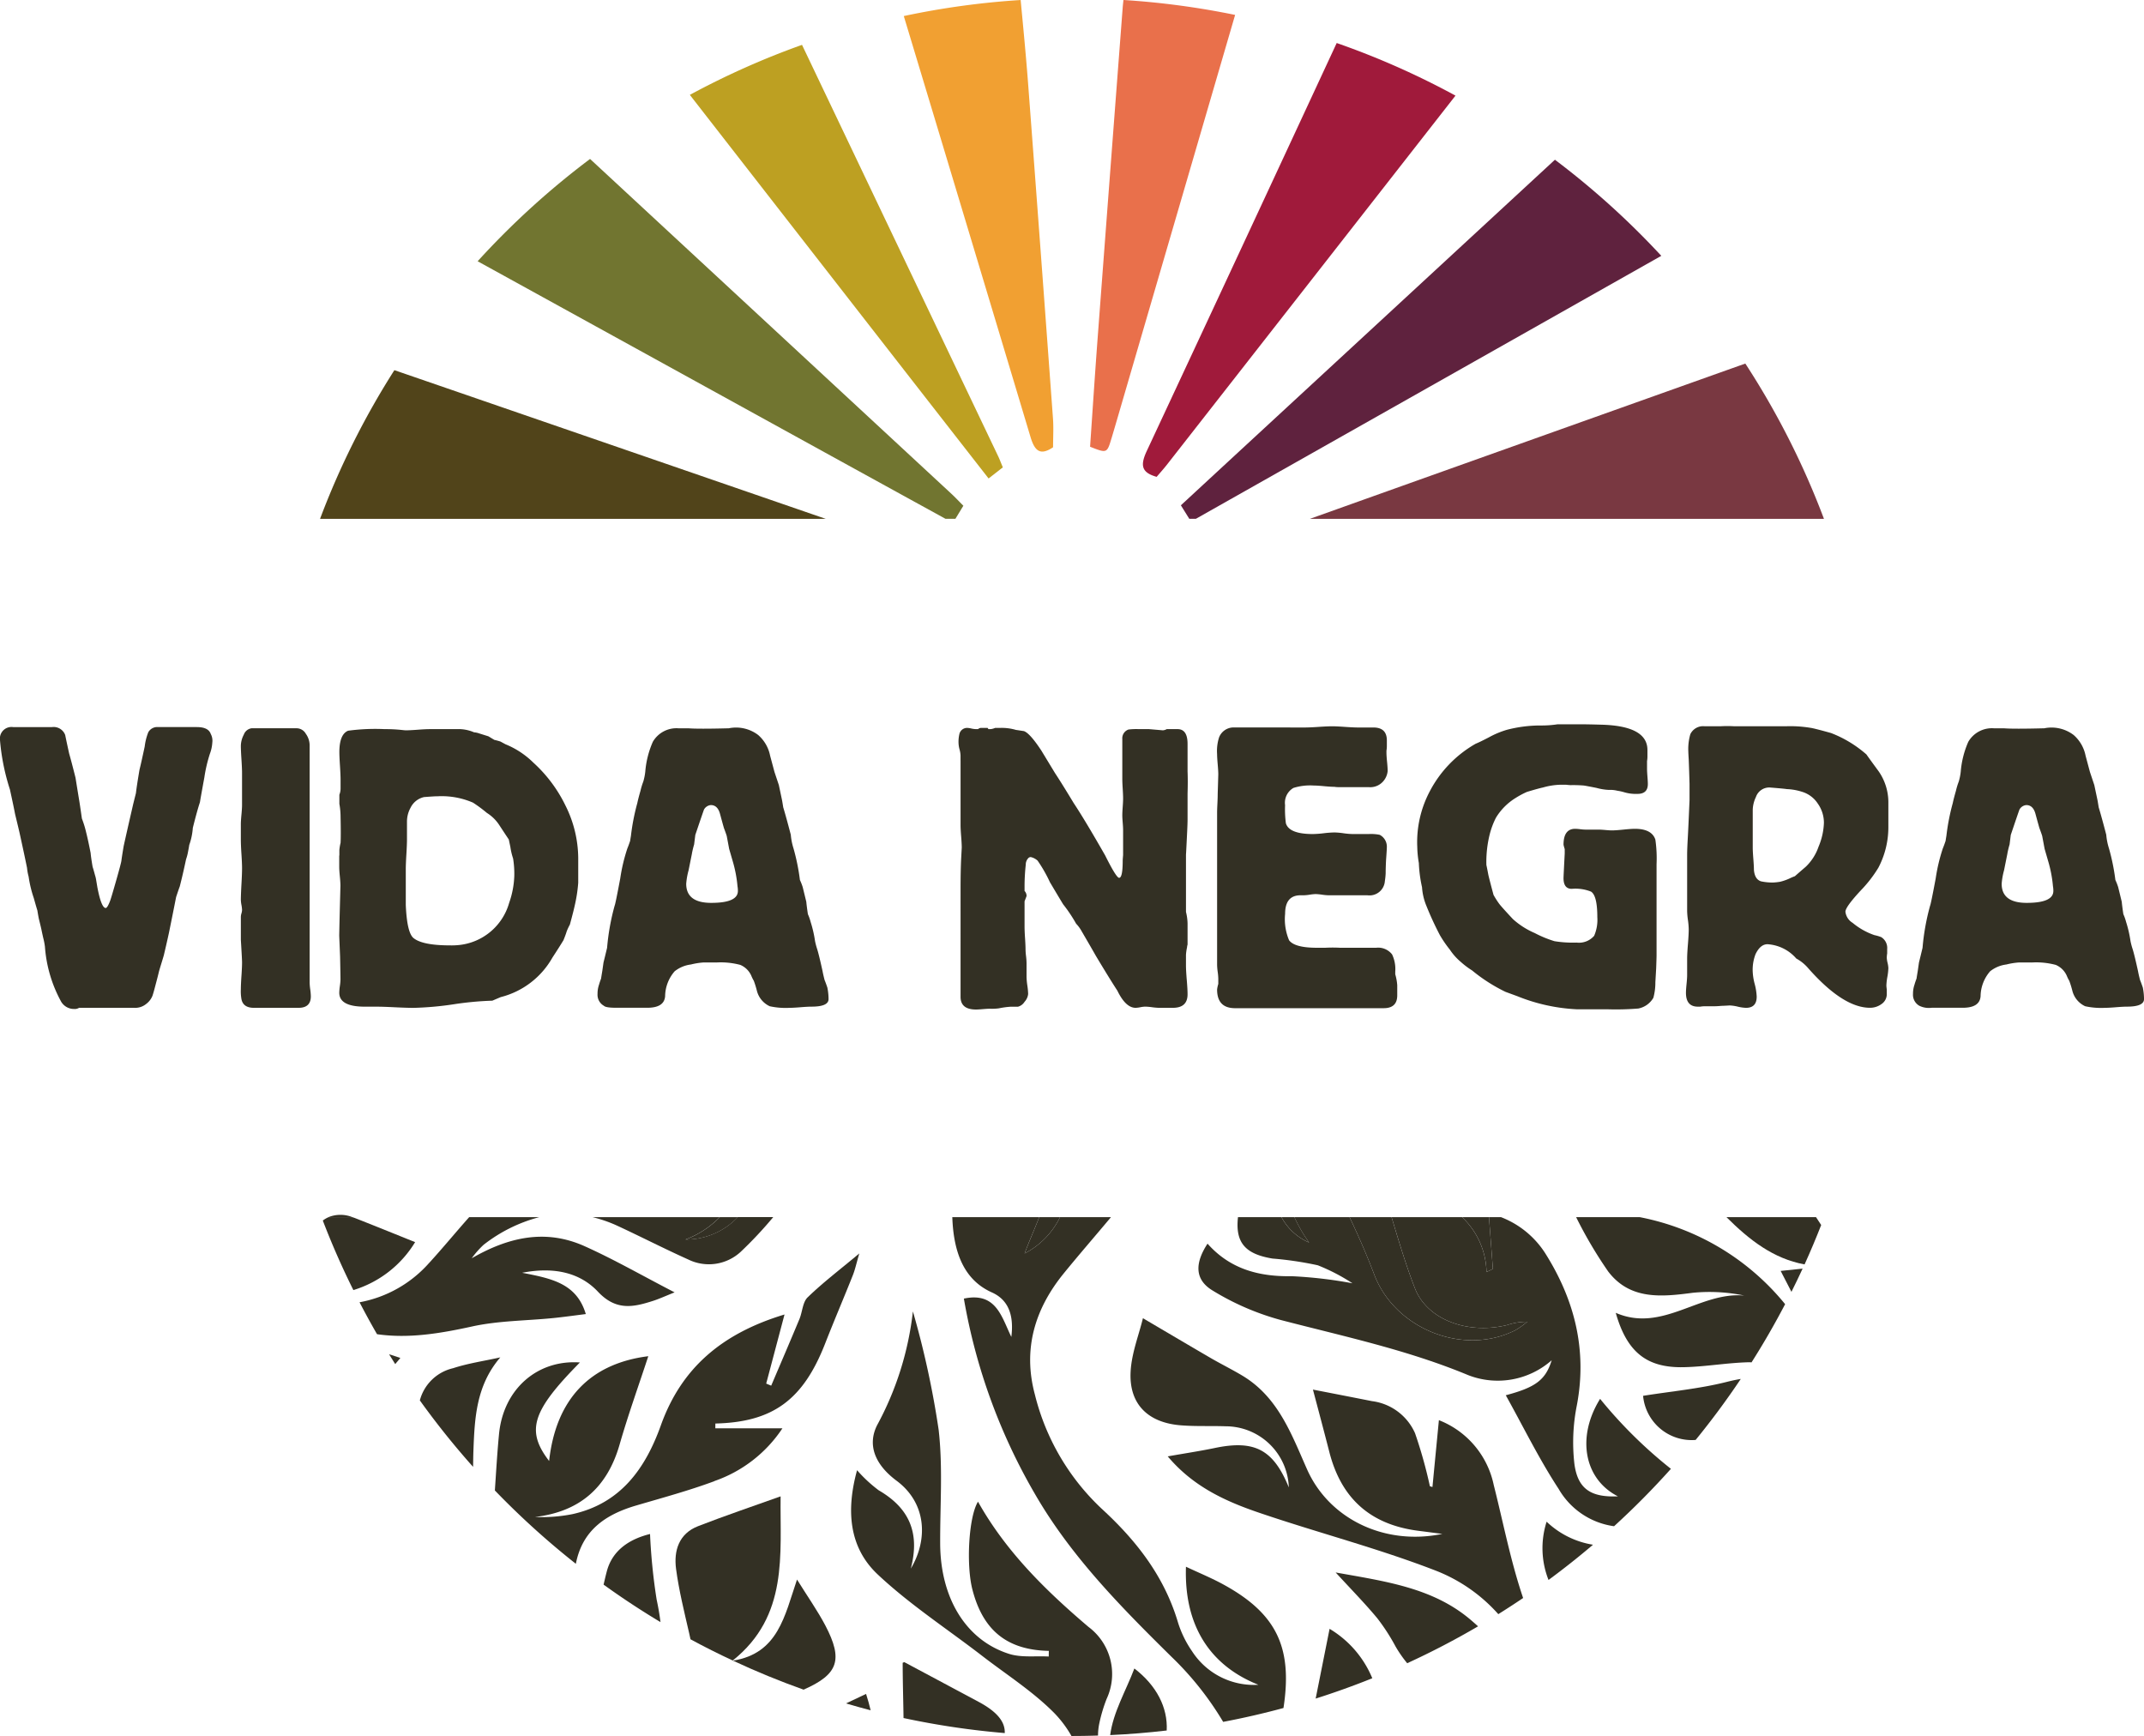 <svg xmlns="http://www.w3.org/2000/svg" xmlns:xlink="http://www.w3.org/1999/xlink" id="Grupo_132" data-name="Grupo 132" width="252.46" height="204.388" viewBox="0 0 252.46 204.388"><defs><clipPath id="clip-path"><rect id="Rect&#xE1;ngulo_114" data-name="Rect&#xE1;ngulo 114" width="252.46" height="204.388" fill="none"></rect></clipPath></defs><g id="Grupo_131" data-name="Grupo 131" clip-path="url(#clip-path)"><path id="Trazado_544" data-name="Trazado 544" d="M158.338,74.486c-.523-.525-.958-.99-1.42-1.419Q135.649,53.36,114.38,33.655A95.125,95.125,0,0,0,101.142,45.7q20.467,11.269,40.935,22.538c4.676,2.575,9.358,5.147,14.156,7.785H157.4l.938-1.542" transform="translate(-44.899 -14.94)" fill="#717530"></path><path id="Trazado_545" data-name="Trazado 545" d="M243.633,60.187c.39-.46.821-.934,1.217-1.44Q261.78,37.109,278.7,15.46c.041-.052.081-.106.122-.158a94.017,94.017,0,0,0-13.987-6.193q-11.148,24.02-22.353,48.008c-.817,1.742-.626,2.564,1.152,3.07" transform="translate(-107.436 -4.044)" fill="#a01a3b"></path><path id="Trazado_546" data-name="Trazado 546" d="M181.253,60.553l1.678-1.309c-.233-.559-.37-.933-.539-1.288Q170.837,33.731,159.285,9.5a94.05,94.05,0,0,0-13.209,5.889q12.915,16.592,25.834,33.18c3.081,3.955,6.165,7.907,9.342,11.981" transform="translate(-64.846 -4.219)" fill="#bda022"></path><path id="Trazado_547" data-name="Trazado 547" d="M76.525,78.371a94.211,94.211,0,0,0-8.754,17.508h59.55q-25.4-8.76-50.8-17.508" transform="translate(-30.085 -34.79)" fill="#51441a"></path><path id="Trazado_548" data-name="Trazado 548" d="M328.646,76.974q-25.641,9.13-51.274,18.284h60.533a94.256,94.256,0,0,0-9.259-18.284" transform="translate(-123.131 -34.17)" fill="#793841"></path><path id="Trazado_549" data-name="Trazado 549" d="M306.627,45.138A95.084,95.084,0,0,0,294.1,33.821L258.61,66.6c-2.827,2.611-5.652,5.224-8.555,7.907l.99,1.591h.774l54.808-30.964" transform="translate(-111.004 -15.014)" fill="#5f223e"></path><path id="Trazado_550" data-name="Trazado 550" d="M208.957,52.659c0-1.119.072-2.262-.011-3.392q-1.442-19.753-2.934-39.5c-.249-3.259-.564-6.512-.872-9.765a94.52,94.52,0,0,0-13.762,1.887q7.482,24.778,14.925,49.571c.523,1.751,1.216,2.164,2.655,1.2" transform="translate(-84.956)" fill="#f1a032"></path><path id="Trazado_551" data-name="Trazado 551" d="M233.355,51.6c.515-1.729,1.017-3.464,1.523-5.2q6.514-22.321,13.028-44.643A94.556,94.556,0,0,0,234.758,0c-.032.308-.069.615-.092.924Q233.18,20.364,231.719,39.8c-.321,4.285-.6,8.574-.891,12.8,1.987.78,1.993.782,2.527-1.01" transform="translate(-102.469 -0.001)" fill="#e9704b"></path><path id="Trazado_552" data-name="Trazado 552" d="M305.321,271a9.982,9.982,0,0,0,1.374-.985,7.378,7.378,0,0,0-2.352.383c-4.6,1.142-9.407-.589-10.862-4.29-1.063-2.721-1.9-5.535-2.763-8.41h-4.946c1.051,2.212,2.032,4.458,2.9,6.741,2.421,6.4,10.493,9.684,16.652,6.56" transform="translate(-126.859 -114.397)" fill="#333024"></path><path id="Trazado_553" data-name="Trazado 553" d="M274.615,260.688a18.277,18.277,0,0,1-1.736-2.991h-1.518a6.673,6.673,0,0,0,3.253,2.991" transform="translate(-120.463 -114.397)" fill="#333024"></path><path id="Trazado_554" data-name="Trazado 554" d="M151.3,257.7h-2.122a11.037,11.037,0,0,1-4.055,2.64,8.429,8.429,0,0,0,6.178-2.64" transform="translate(-64.421 -114.397)" fill="#333024"></path><path id="Trazado_555" data-name="Trazado 555" d="M221.135,257.7h-2.451c-.573,1.49-1.217,2.921-1.722,4.276a9.472,9.472,0,0,0,4.172-4.276" transform="translate(-96.314 -114.397)" fill="#333024"></path><path id="Trazado_556" data-name="Trazado 556" d="M312.473,264.162c.251-.119.5-.245.752-.364-.15-2.009-.3-4.024-.457-6.1H309.6a9.163,9.163,0,0,1,2.877,6.466" transform="translate(-137.436 -114.396)" fill="#333024"></path><path id="Trazado_557" data-name="Trazado 557" d="M68.355,258.1q1.61,4.194,3.6,8.188a12.9,12.9,0,0,0,7.27-5.646c-2.421-.972-4.748-1.919-7.087-2.835-.106-.041-.207-.071-.311-.106H69.033a3.309,3.309,0,0,0-.678.4" transform="translate(-30.344 -114.397)" fill="#333024"></path><path id="Trazado_558" data-name="Trazado 558" d="M84.337,263.083a14.394,14.394,0,0,1-8.2,4.639q.988,1.9,2.058,3.758c3.725.534,7.418-.082,11.193-.909,3.111-.684,6.372-.671,9.565-.991,1.236-.126,2.471-.3,3.826-.47-1.073-3.606-4.02-4.19-7.495-4.861,3.776-.74,6.83,0,8.918,2.22,2.139,2.277,4.158,1.838,6.5,1.085.721-.232,1.411-.552,2.533-1-3.8-1.963-7.118-3.876-10.6-5.437-4.59-2.057-8.956-1.079-13.289,1.424a10.611,10.611,0,0,1,1.4-1.587A18.063,18.063,0,0,1,97.3,257.7H89.046c-1.586,1.779-3.1,3.63-4.709,5.387" transform="translate(-33.8 -114.396)" fill="#333024"></path><path id="Trazado_559" data-name="Trazado 559" d="M136.387,260.336a11.03,11.03,0,0,0,4.055-2.64H125.45a15.994,15.994,0,0,1,3.022,1.059c2.765,1.286,5.475,2.678,8.253,3.926a5.52,5.52,0,0,0,6.184-.9,47.241,47.241,0,0,0,3.833-4.088h-4.178a8.424,8.424,0,0,1-6.178,2.64" transform="translate(-55.69 -114.396)" fill="#333024"></path><path id="Trazado_560" data-name="Trazado 560" d="M133.277,324.791c-2.314.571-4.4,1.831-5.08,4.371-.142.525-.262,1.057-.386,1.588q3.249,2.343,6.7,4.413c-.1-.818-.249-1.7-.454-2.658a68.793,68.793,0,0,1-.777-7.714" transform="translate(-56.737 -144.181)" fill="#333024"></path><path id="Trazado_561" data-name="Trazado 561" d="M155.417,316.817c-3.355,1.2-6.566,2.283-9.721,3.512-2.258.878-2.872,2.885-2.59,5.03.339,2.546.966,5.061,1.543,7.57.056.24.107.478.158.717q2.442,1.325,4.973,2.5c6.592-5.266,5.549-12.493,5.637-19.332" transform="translate(-63.499 -140.641)" fill="#333024"></path><path id="Trazado_562" data-name="Trazado 562" d="M83.109,287.887c.2-.238.4-.477.606-.722l-1.331-.439c.24.388.48.777.725,1.161" transform="translate(-36.572 -127.283)" fill="#333024"></path><path id="Trazado_563" data-name="Trazado 563" d="M92.8,288.671a5.274,5.274,0,0,0-3.9,3.787,95.034,95.034,0,0,0,6.269,7.825c.014-.631.017-1.261.04-1.891.144-3.832.314-7.683,3.167-11-1.862.42-3.775.69-5.575,1.28" transform="translate(-39.463 -127.579)" fill="#333024"></path><path id="Trazado_564" data-name="Trazado 564" d="M282.829,332.934c1.8,1.963,3.424,3.612,4.9,5.387a23.587,23.587,0,0,1,2.158,3.336,14.746,14.746,0,0,0,1.365,1.962q4.292-1.968,8.345-4.344c-.322-.291-.648-.579-.985-.861-4.446-3.712-10-4.44-15.786-5.481" transform="translate(-125.553 -147.796)" fill="#333024"></path><path id="Trazado_565" data-name="Trazado 565" d="M275.7,291.1c-.264,2.741-.514,5.306-.759,7.871-.1-.032-.2-.057-.3-.088a54.691,54.691,0,0,0-1.75-6.247,6.424,6.424,0,0,0-5.061-3.775c-2.352-.464-4.7-.922-6.962-1.361.684,2.584,1.323,4.974,1.938,7.376,1.411,5.481,4.867,8.536,10.487,9.251.746.094,1.5.194,2.81.364-6.868,1.417-13.371-1.819-15.937-7.621-1.844-4.158-3.4-8.479-7.589-11-1.2-.721-2.471-1.349-3.688-2.051-2.534-1.474-5.055-2.967-8.04-4.723-.483,1.988-1.336,4.121-1.449,6.284-.207,3.763,1.969,5.971,5.783,6.316,1.793.156,3.606.062,5.406.125a7.448,7.448,0,0,1,7.438,7.193c-1.819-4.459-4.033-5.619-8.73-4.634-1.725.358-3.475.621-5.526.984,3.023,3.594,6.861,5.312,10.837,6.661,6.874,2.339,13.942,4.164,20.71,6.786a19.145,19.145,0,0,1,7.377,5.128q1.478-.925,2.923-1.9c-1.473-4.33-2.337-8.87-3.463-13.314A10.485,10.485,0,0,0,275.7,291.1" transform="translate(-106.267 -123.894)" fill="#333024"></path><path id="Trazado_566" data-name="Trazado 566" d="M210.167,261.973c.5-1.356,1.148-2.786,1.722-4.276H201.654c.141,4.117,1.343,7.383,4.662,8.867,2.114.947,2.577,2.942,2.289,5.237-1.154-2.346-1.775-5.319-5.589-4.51a68.93,68.93,0,0,0,8.367,23c4.24,7.344,10.116,13.29,16.1,19.191a36.575,36.575,0,0,1,6.065,7.643q3.6-.682,7.1-1.632c.009-.06.019-.118.028-.178,1.035-7-.884-10.95-7.049-14.337-1.411-.777-2.917-1.392-4.459-2.12-.232,6.78,2.7,11.584,8.53,13.9a8.656,8.656,0,0,1-7.815-3.951,12.455,12.455,0,0,1-1.649-3.368c-1.612-5.437-4.892-9.652-9.025-13.44a27.454,27.454,0,0,1-7.833-13.415c-1.436-5.337-.013-10.073,3.405-14.268,1.817-2.232,3.711-4.406,5.557-6.616h-6a9.472,9.472,0,0,1-4.172,4.276" transform="translate(-89.518 -114.397)" fill="#333024"></path><path id="Trazado_567" data-name="Trazado 567" d="M130.636,292.186a15.8,15.8,0,0,0,8.009-6.209h-7.9c0-.188,0-.376.006-.564,6.761-.163,10.323-2.772,12.92-9.408,1.054-2.7,2.195-5.356,3.261-8.04.27-.677.42-1.4.766-2.577-2.327,1.944-4.309,3.449-6.077,5.162-.6.577-.621,1.718-.973,2.565-1.091,2.621-2.214,5.23-3.324,7.84-.195-.082-.4-.163-.589-.245.683-2.565,1.361-5.13,2.157-8.134-7.425,2.245-12.154,6.341-14.557,13.039-1.825,5.1-4.742,9.213-10.424,10.468a18.659,18.659,0,0,1-4.4.333c5.262-.621,8.492-3.449,9.953-8.5,1.022-3.556,2.277-7.037,3.387-10.43-6.83.859-10.869,5.03-11.678,12.337-2.747-3.581-2.032-5.871,3.625-11.6-5.011-.357-9.025,3.142-9.527,8.455-.212,2.2-.337,4.408-.487,6.615a95.151,95.151,0,0,0,9.537,8.635c.747-3.842,3.346-5.773,7.144-6.876,3.073-.9,6.178-1.744,9.176-2.854" transform="translate(-46.513 -117.811)" fill="#333024"></path><path id="Trazado_568" data-name="Trazado 568" d="M162.749,334.434c-1.456,4.275-2.218,8.7-7.543,9.547q4.059,1.9,8.319,3.417c4.078-1.8,4.683-3.5,2.56-7.558-.935-1.768-2.1-3.418-3.336-5.406" transform="translate(-68.899 -148.462)" fill="#333024"></path><path id="Trazado_569" data-name="Trazado 569" d="M237.934,353.258c-1,2.639-2.5,5.154-2.849,7.844q3.36-.153,6.656-.541c.14-2.714-1.207-5.306-3.807-7.3" transform="translate(-104.359 -156.818)" fill="#333024"></path><path id="Trazado_570" data-name="Trazado 570" d="M208.19,314.818c-5.03-4.277-9.715-8.849-13.026-14.757-1.1,1.781-1.405,7.451-.659,10.342,1.242,4.829,4.1,7.125,9,7.225-.006.226-.006.445-.013.665-1.561-.088-3.23.145-4.672-.314-5.093-1.618-8.084-6.585-8.109-12.988-.019-4.459.326-8.956-.176-13.359a106.066,106.066,0,0,0-3.036-13.973,36.6,36.6,0,0,1-4.221,13.409c-1.129,2.264-.326,4.572,2.3,6.529,3.587,2.672,3.681,7.005,1.674,10.342,1.142-4.359-.32-7.206-3.782-9.219a16.542,16.542,0,0,1-2.546-2.364c-1.28,4.654-1,9.05,2.433,12.274,3.782,3.556,8.21,6.429,12.343,9.621,2.841,2.189,5.927,4.152,8.436,6.686a13.236,13.236,0,0,1,2.032,2.71l.169,0c.991,0,1.977-.021,2.961-.051a6.934,6.934,0,0,1,.144-1.4,18.167,18.167,0,0,1,.871-2.923,6.921,6.921,0,0,0-2.12-8.454" transform="translate(-80.003 -123.258)" fill="#333024"></path><path id="Trazado_571" data-name="Trazado 571" d="M378.331,271.336q.678-1.354,1.314-2.732c-.842.087-1.7.175-2.584.269.426.828.846,1.64,1.27,2.463" transform="translate(-167.385 -119.239)" fill="#333024"></path><path id="Trazado_572" data-name="Trazado 572" d="M337.552,264.131c2.552,3.318,6.228,2.967,9.915,2.477a20,20,0,0,1,6.09.326c-5.23-.5-9.633,4.422-15.14,2.032,1.311,4.628,3.65,6.5,8.021,6.4,2.571-.056,5.137-.527,7.708-.583.091,0,.171.014.26.016q2.116-3.335,3.954-6.854A29.214,29.214,0,0,0,341.236,257.7h-7.485a50.675,50.675,0,0,0,3.8,6.434" transform="translate(-148.159 -114.397)" fill="#333024"></path><path id="Trazado_573" data-name="Trazado 573" d="M374.781,263.263q1.038-2.287,1.957-4.639c-.024-.036-.046-.063-.069-.1-.193-.3-.372-.569-.542-.827H365.581c2.7,2.691,5.525,4.892,9.2,5.567" transform="translate(-162.289 -114.396)" fill="#333024"></path><path id="Trazado_574" data-name="Trazado 574" d="M347.929,293.947a5.749,5.749,0,0,0,6.189,5.193q2.821-3.459,5.316-7.182-.792.131-1.614.34c-3.211.815-6.56,1.116-9.89,1.649" transform="translate(-154.453 -129.606)" fill="#333024"></path><path id="Trazado_575" data-name="Trazado 575" d="M288.447,263.8c-.251.119-.5.245-.752.364a9.163,9.163,0,0,0-2.877-6.465h-8.3c.868,2.875,1.7,5.688,2.763,8.409,1.455,3.7,6.259,5.432,10.862,4.29a7.378,7.378,0,0,1,2.352-.383,10.018,10.018,0,0,1-1.374.985c-6.159,3.124-14.231-.157-16.652-6.561-.866-2.283-1.847-4.529-2.9-6.741h-6.5a18.313,18.313,0,0,0,1.736,2.991,6.673,6.673,0,0,1-3.253-2.991h-5.12c-.346,3.073.931,4.36,4.071,4.879a40.23,40.23,0,0,1,5.325.79,22.73,22.73,0,0,1,4.083,2.12,52.1,52.1,0,0,0-7.175-.834c-3.882.063-7.25-.859-9.89-3.832-1.505,2.308-1.524,4.233.589,5.513a30.749,30.749,0,0,0,8.1,3.493c7.407,1.925,14.87,3.506,22.014,6.478a9.59,9.59,0,0,0,9.822-1.756c-.715,2.327-1.919,3.2-5.406,4.121,2.044,3.663,3.907,7.489,6.221,11.02a8.931,8.931,0,0,0,6.531,4.4q3.515-3.208,6.694-6.758a53.626,53.626,0,0,1-8.339-8.237c-2.8,4.5-1.888,9.452,2.1,11.478-3.123.132-4.723-.822-5.124-3.807a22.14,22.14,0,0,1,.289-6.924c1.235-6.535-.283-12.443-3.745-17.919a10.781,10.781,0,0,0-5.182-4.22H287.99c.156,2.078.306,4.093.457,6.1" transform="translate(-112.657 -114.397)" fill="#333024"></path><path id="Trazado_576" data-name="Trazado 576" d="M280.234,344.867c-.553,2.771-1.095,5.494-1.64,8.212q3.392-1.075,6.669-2.394a12.2,12.2,0,0,0-5.029-5.818" transform="translate(-123.673 -153.093)" fill="#333024"></path><path id="Trazado_577" data-name="Trazado 577" d="M179.147,359.768c.962.283,1.928.555,2.9.807-.155-.64-.328-1.282-.539-1.927-.8.384-1.581.75-2.364,1.119" transform="translate(-79.527 -159.211)" fill="#333024"></path><path id="Trazado_578" data-name="Trazado 578" d="M218.886,367.341h.013l-.01-.009,0,.008" transform="translate(-97.168 -163.066)" fill="#333024"></path><path id="Trazado_579" data-name="Trazado 579" d="M327.332,329.045q2.693-1.983,5.237-4.148a10.254,10.254,0,0,1-5.461-2.711,10.191,10.191,0,0,0,.224,6.859" transform="translate(-144.99 -143.025)" fill="#333024"></path><path id="Trazado_580" data-name="Trazado 580" d="M200.058,356.585q-4.347-2.324-8.687-4.641c-.05-.031-.151.038-.226.056,0,2.166.072,4.339.1,6.507a94.486,94.486,0,0,0,11.92,1.771c.052-1.372-.967-2.553-3.106-3.693" transform="translate(-84.853 -156.231)" fill="#333024"></path><path id="Trazado_581" data-name="Trazado 581" d="M69.575,257.483h2.794a3.749,3.749,0,0,0-2.794,0" transform="translate(-30.886 -114.182)" fill="#333024"></path><path id="Trazado_582" data-name="Trazado 582" d="M4.4,175.525q-.094-.279-.422-1.451a13.828,13.828,0,0,1-.608-2.527,6.107,6.107,0,0,1-.187-1.029q-.281-1.4-.89-4.168-.14-.608-.515-2.153-.187-.983-.608-2.9A25.748,25.748,0,0,1,0,155.488a1.365,1.365,0,0,1,1.544-1.544H6.132a1.447,1.447,0,0,1,1.545.935q.14.7.468,2.191.233.792.749,2.842.139.888.468,2.889.045.28.14.932l.141.98a11.854,11.854,0,0,1,.491,1.585q.257,1.024.538,2.47.048.559.234,1.63.094.281.281.978a3.6,3.6,0,0,1,.141.607l.141.839q.466,2.423.983,2.422c.123,0,.3-.281.514-.842q.14-.374.726-2.435t.608-2.318q.024-.257.257-1.662.188-.889,1.124-4.962.093-.375.327-1.311.094-.842.422-2.763.188-.747.609-2.715a6.764,6.764,0,0,1,.422-1.685,1.21,1.21,0,0,1,1.169-.608h4.542q1.357,0,1.639.794A1.705,1.705,0,0,1,25,155.766a4.469,4.469,0,0,1-.281,1.31,17.081,17.081,0,0,0-.656,2.8q-.515,2.806-.515,2.9-.329.982-.843,3.038a7.6,7.6,0,0,1-.421,2.01q-.047.327-.187,1.029a5.906,5.906,0,0,1-.187.655q-.375,1.775-.749,3.225-.047.094-.422,1.216-.329,1.682-.842,4.207-.329,1.5-.609,2.665c-.063.218-.156.53-.281.935s-.219.716-.28.934q-.142.608-.468,1.824-.142.562-.3,1.052a2.216,2.216,0,0,1-.726.959,2.043,2.043,0,0,1-1.5.467H9.317a.93.93,0,0,1-.563.141,1.759,1.759,0,0,1-1.544-.843,15.79,15.79,0,0,1-1.92-6.507A8.371,8.371,0,0,0,5.1,178.8c-.032-.125-.093-.405-.187-.842q-.048-.282-.328-1.4c-.031-.125-.093-.468-.187-1.031" transform="translate(0 -68.339)" fill="#333024"></path><path id="Trazado_583" data-name="Trazado 583" d="M51,167.4v-1.92q0-.374.071-1.124t.07-1.123v-3.792q0-.515-.07-1.592T51,156.255a2.966,2.966,0,0,1,.349-1.312,1.152,1.152,0,0,1,.908-.748h5.353a1.261,1.261,0,0,1,1.047.656,2.33,2.33,0,0,1,.443,1.31v27.95a6.872,6.872,0,0,0,.07.819,6.958,6.958,0,0,1,.071.82q0,1.358-1.436,1.357H52.529q-1.344,0-1.481-1.171a5.182,5.182,0,0,1-.047-1.03c0-.343.023-.866.071-1.568s.07-1.226.07-1.569q0-.374-.141-2.668v-2.715a1.6,1.6,0,0,1,.071-.4,1.626,1.626,0,0,0,.07-.4,3.779,3.779,0,0,0-.07-.585,3.665,3.665,0,0,1-.071-.586q0-.608.071-1.872t.07-1.873q0-.562-.07-1.639T51,167.4" transform="translate(-22.64 -68.45)" fill="#333024"></path><path id="Trazado_584" data-name="Trazado 584" d="M71.864,169.251V168.6a5.638,5.638,0,0,1,.141-.844q.046-.842,0-3.042a8.758,8.758,0,0,0-.141-1.546v-1.076a1.971,1.971,0,0,0,.141-.7v-1.078q0-.513-.07-1.614c-.047-.733-.072-1.272-.072-1.615q0-2.107,1.031-2.528a23.884,23.884,0,0,1,4.308-.186,18.249,18.249,0,0,1,1.965.093c.281.032.453.047.515.047.312,0,.779-.023,1.4-.07s1.093-.07,1.4-.07h3.183a4.665,4.665,0,0,1,2.06.375,2.16,2.16,0,0,1,.562.117l1.124.351.7.422c.156.032.39.094.7.187q.094.047.609.328a10.051,10.051,0,0,1,3.278,2.157,16.623,16.623,0,0,1,3.791,5.063,14.006,14.006,0,0,1,1.5,6.142v2.954a17.663,17.663,0,0,1-.422,2.719q-.142.656-.562,2.2a6.58,6.58,0,0,0-.375.8q-.093.329-.375,1.03-.421.7-1.31,2.063a9.72,9.72,0,0,1-6.086,4.643l-.985.42a37.589,37.589,0,0,0-4.54.423,37.554,37.554,0,0,1-4.682.422h-.141q-.7,0-2.129-.07t-2.13-.07h-1.4q-3,0-3-1.639a6.408,6.408,0,0,1,.072-.8,6.346,6.346,0,0,0,.07-.75q0-.466-.046-2.715l-.1-2.434q0-.234.048-2.341l.093-3.558q0-.374-.07-1.1c-.047-.484-.072-.85-.072-1.1v-1.357Zm11.518-6.975c-.219,0-.735.032-1.544.093a2.33,2.33,0,0,0-1.593,1.26,3.369,3.369,0,0,0-.42,1.68v2.055q0,.561-.071,1.751t-.07,1.752v4.2q.139,3.316.936,3.923,1.076.84,4.261.841A8.4,8.4,0,0,0,86,179.784a6.866,6.866,0,0,0,5.853-4.949,10.572,10.572,0,0,0,.608-3.175,11.312,11.312,0,0,0-.14-2.055A7.79,7.79,0,0,1,92,168.252c-.031-.156-.093-.452-.187-.888q-.561-.84-1.123-1.7a4.72,4.72,0,0,0-1.451-1.425,16.872,16.872,0,0,0-1.639-1.213,9.269,9.269,0,0,0-4.213-.747" transform="translate(-31.902 -68.525)" fill="#333024"></path><path id="Trazado_585" data-name="Trazado 585" d="M140.483,181.71h-1.5a8.453,8.453,0,0,0-1.451.236,3.844,3.844,0,0,0-1.919.8,4.562,4.562,0,0,0-1.124,2.929q-.094,1.368-2.105,1.368h-3.653c-.812,0-1.3-.077-1.451-.234a1.482,1.482,0,0,1-.748-1.4,3.269,3.269,0,0,1,.187-1.123c.03-.125.11-.359.234-.7q0-.048.141-.89l.14-.983q.187-.747.422-1.732a26.979,26.979,0,0,1,.89-4.962q.093-.187.655-3.184a20.686,20.686,0,0,1,.844-3.558q.139-.327.327-.89c0-.03.032-.234.095-.608a25.549,25.549,0,0,1,.749-3.839q.093-.468.374-1.451a7.963,7.963,0,0,1,.329-1.078,6.51,6.51,0,0,0,.234-1.171,10.921,10.921,0,0,1,.889-3.511,3.216,3.216,0,0,1,3-1.592h1.171q1.124.094,4.775,0a4.3,4.3,0,0,1,3.464.795,4.352,4.352,0,0,1,1.4,2.432l.514,1.916q.14.421.515,1.544l.375,1.776q.045.234.14.842.327,1.074.89,3.225a7.57,7.57,0,0,0,.328,1.637,24.883,24.883,0,0,1,.748,3.693,6.813,6.813,0,0,1,.329.842q.093.374.422,1.728c.031.344.093.826.186,1.449a5.958,5.958,0,0,1,.329.936,14.036,14.036,0,0,1,.515,2.243,8.089,8.089,0,0,0,.257.959q.211.677.632,2.594c.031.187.108.531.234,1.028q.14.329.328.889a6.964,6.964,0,0,1,.14,1.356q0,.889-2.012.889-.421,0-1.287.07c-.578.047-1.006.07-1.288.07a8.744,8.744,0,0,1-2.34-.187,2.748,2.748,0,0,1-1.5-1.778,11.543,11.543,0,0,0-.374-1.217,4.207,4.207,0,0,1-.281-.562,2.458,2.458,0,0,0-1.311-1.311,8.955,8.955,0,0,0-2.856-.281m-2.832-12.852q-.118.587-.4,1.991a8.348,8.348,0,0,0-.281,1.591q0,2.248,2.949,2.248,3.136,0,3.137-1.4a3,3,0,0,0-.047-.561,14.939,14.939,0,0,0-.563-2.951q-.094-.327-.42-1.451-.094-.513-.281-1.5-.047-.187-.328-.936-.048-.14-.468-1.685-.281-1.029-1.077-1.03a1.026,1.026,0,0,0-.8.515q-.048.094-1.03,3l-.14,1.124q-.142.468-.257,1.053" transform="translate(-56.17 -68.391)" fill="#333024"></path><path id="Trazado_586" data-name="Trazado 586" d="M203.21,157.949v-.609a3.209,3.209,0,0,0-.118-.7,3.189,3.189,0,0,1-.116-.7,3.991,3.991,0,0,1,.093-1.078.93.93,0,0,1,.939-.749,2.613,2.613,0,0,1,.469.07,2.645,2.645,0,0,0,.516.071h.282a.57.57,0,0,1,.423-.141h.7l.095.141h.282a1.839,1.839,0,0,0,.514-.141h.611a5.921,5.921,0,0,1,1.831.236c.218.031.532.078.938.141q.706.236,2.065,2.306.8,1.319,1.6,2.636.749,1.13,2.2,3.531,1.314,1.978,3.707,6.166,1.314,2.635,1.642,2.635.423,0,.423-2.017c0-.095.015-.313.047-.658v-2.957c0-.188-.015-.478-.047-.869s-.047-.68-.047-.867q0-.329.047-.985c.032-.438.047-.766.047-.986,0-.25-.015-.634-.047-1.15s-.047-.9-.047-1.151v-4.694a1.094,1.094,0,0,1,.727-1.126,7.662,7.662,0,0,1,1.227-.047H225.4l1.635.14a1.045,1.045,0,0,0,.454-.14h1.273q1.179,0,1.181,1.734v3.234q.046,1.127,0,2.626v3.047q0,.422-.046,1.406-.142,2.954-.141,2.673v6.8a6.131,6.131,0,0,1,.187,1.361v2.484a1.5,1.5,0,0,0-.062.329,5.839,5.839,0,0,0-.126.891V182.1q0,.562.095,1.689t.093,1.688q0,1.593-1.727,1.593h-1.635a6.931,6.931,0,0,1-.818-.07,6.844,6.844,0,0,0-.816-.07,3.351,3.351,0,0,0-.562.07,3.374,3.374,0,0,1-.56.07q-1.167,0-2.148-2.019-.888-1.359-2.522-4.083-.423-.752-1.682-2.911a4.231,4.231,0,0,0-.653-.893,17.568,17.568,0,0,0-1.542-2.3q-.511-.846-1.541-2.581a17.015,17.015,0,0,0-1.447-2.535,1.757,1.757,0,0,0-.794-.423.376.376,0,0,0-.28.095,1.105,1.105,0,0,0-.326.8,23.677,23.677,0,0,0-.141,2.435v.656a.824.824,0,0,1,.234.608l-.234.609v3c0,.313.018.765.058,1.357s.058,1.046.058,1.359a7.372,7.372,0,0,0,.06.748,7.761,7.761,0,0,1,.058.8v1.639a8.024,8.024,0,0,0,.093,1.007,8.128,8.128,0,0,1,.095,1.007,1.606,1.606,0,0,1-.419.912,1.324,1.324,0,0,1-.791.586h-.884a9.686,9.686,0,0,0-1.35.187,6.078,6.078,0,0,1-1.072.047c-.185,0-.457.016-.814.047s-.629.046-.814.046q-1.815,0-1.814-1.5V173.164q0-2.2.07-3.652l.07-1.31c0-.282-.023-.717-.07-1.311s-.07-1.03-.07-1.311v-7.631Z" transform="translate(-90.105 -68.412)" fill="#333024"></path><path id="Trazado_587" data-name="Trazado 587" d="M266.34,153.915h1.732q.562,0,1.615-.071t1.615-.07q.466,0,1.474.07t1.475.071h1.873q1.592,0,1.591,1.525v.693a3.01,3.01,0,0,1-.047.508v.231q0,.37.071,1.085t.07,1.087a2.147,2.147,0,0,1-.515,1.2,2.021,2.021,0,0,1-1.733.693h-3.51a2.791,2.791,0,0,1-.515-.037c-.281,0-.687-.024-1.217-.075s-.936-.076-1.217-.076a6.568,6.568,0,0,0-2.388.283,2.018,2.018,0,0,0-.983,2.03,12.648,12.648,0,0,0,.093,2.125q.374,1.275,3.184,1.274a12.36,12.36,0,0,0,1.263-.093,12.52,12.52,0,0,1,1.265-.095,8.75,8.75,0,0,1,1.076.095,8.675,8.675,0,0,0,1.078.093h1.871a5.15,5.15,0,0,1,1.312.092,1.567,1.567,0,0,1,.842,1.387q0,.324-.093,1.571-.048.971-.047,1.571a8.639,8.639,0,0,1-.095.925,1.812,1.812,0,0,1-2.059,1.663h-4.588a6.316,6.316,0,0,1-.749-.07,6.366,6.366,0,0,0-.749-.071,5.214,5.214,0,0,0-.7.071,5.312,5.312,0,0,1-.7.07h-.375q-1.826,0-1.825,2.184a6.361,6.361,0,0,0,.467,3.113q.655.882,3.278.883h.983a15.757,15.757,0,0,1,1.732,0h4.261a2.078,2.078,0,0,1,1.873.78,4.011,4.011,0,0,1,.375,2.02v.321a6.26,6.26,0,0,1,.234,1.286v1.193q0,1.515-1.6,1.514H259.842q-2.116,0-2.116-2.2a3.476,3.476,0,0,1,.141-.655v-.608a6.77,6.77,0,0,0-.071-.818,6.87,6.87,0,0,1-.07-.819v-17.9c0-.249.012-.608.035-1.075s.035-.827.035-1.077c0-.093.013-.5.036-1.216l.034-1.168q0-.375-.071-1.192t-.07-1.193a5.219,5.219,0,0,1,.234-1.964,1.834,1.834,0,0,1,1.639-1.168h6.741Z" transform="translate(-114.41 -68.263)" fill="#333024"></path><path id="Trazado_588" data-name="Trazado 588" d="M300.106,167.732a12.782,12.782,0,0,1,1.452-6.442,13.8,13.8,0,0,1,5.43-5.65q.468-.187,1.545-.747a10.6,10.6,0,0,1,2.106-.886,15.679,15.679,0,0,1,3.98-.515,12.344,12.344,0,0,0,2.012-.14H319.3q.889,0,2.482.047,5.43.141,5.43,2.979v.791a3.066,3.066,0,0,1-.047.512v.931c0,.187.015.482.047.885s.048.7.048.884q0,1.164-1.217,1.164a4.81,4.81,0,0,1-1.545-.186,5.993,5.993,0,0,0-.842-.187,3.485,3.485,0,0,0-.984-.095,6.371,6.371,0,0,1-1.451-.234q-1.171-.233-1.5-.281a15.261,15.261,0,0,0-1.544-.047c-.095,0-.281-.015-.563-.046h-.655a8.18,8.18,0,0,0-2.06.327q-.469.094-1.873.515a10.116,10.116,0,0,0-1.311.7,6.978,6.978,0,0,0-2.341,2.341,9.408,9.408,0,0,0-.726,1.92,13.446,13.446,0,0,0-.4,3.651c.032.126.11.515.234,1.171q.14.61.606,2.341a9.581,9.581,0,0,0,.653,1.03q.233.328,1.633,1.826a9.3,9.3,0,0,0,2.566,1.639,13.175,13.175,0,0,0,2.332.96,13.589,13.589,0,0,0,2.612.163,2.347,2.347,0,0,0,2.054-.8,4.739,4.739,0,0,0,.373-2.2q0-2.528-.741-3a4.946,4.946,0,0,0-2.268-.328q-.972,0-.971-1.264,0-.187.141-2.9v-.516a4.55,4.55,0,0,1-.141-.515q0-1.871,1.376-1.873a5.843,5.843,0,0,1,.593.048,5.587,5.587,0,0,0,.593.047h1.564c.19,0,.459.016.807.047s.6.046.758.046c.284,0,.735-.03,1.351-.093s1.068-.095,1.352-.095q1.992,0,2.419,1.265a15.354,15.354,0,0,1,.142,2.9v10.722q0,.279-.046,1.544l-.095,1.639a6.789,6.789,0,0,1-.234,1.825,2.621,2.621,0,0,1-1.778,1.265,32.4,32.4,0,0,1-3.512.093h-3.652a21.37,21.37,0,0,1-7.068-1.541q-.376-.139-1.4-.514a19.568,19.568,0,0,1-3.934-2.52,9.69,9.69,0,0,1-1.357-1.027,6.774,6.774,0,0,1-1.264-1.424,13.718,13.718,0,0,1-1.169-1.7,37.449,37.449,0,0,1-1.593-3.455,6.853,6.853,0,0,1-.514-2.193,15.666,15.666,0,0,1-.375-2.848,12.142,12.142,0,0,1-.187-1.961" transform="translate(-133.223 -68.076)" fill="#333024"></path><path id="Trazado_589" data-name="Trazado 589" d="M357.146,168.9q0-.652.071-1.892t.211-4.559v-1.917q-.048-1.682-.095-2.851c-.032-.531-.047-.842-.047-.936a6.287,6.287,0,0,1,.235-2.056,1.664,1.664,0,0,1,1.688-.936h1.876a13.953,13.953,0,0,1,1.6,0h6.1a14.481,14.481,0,0,1,2.908.188q.375.047,2.393.607a13.865,13.865,0,0,1,4.174,2.525q.187.282,1.455,2.01a6.41,6.41,0,0,1,1.125,3.6v2.9a10.261,10.261,0,0,1-1.171,4.816,14.985,14.985,0,0,1-2.059,2.664q-1.826,1.964-1.826,2.525a1.761,1.761,0,0,0,.843,1.307,8.131,8.131,0,0,0,2.574,1.45,4.857,4.857,0,0,1,.8.235,1.5,1.5,0,0,1,.7,1.4v.513a3.668,3.668,0,0,0-.048.516,3.157,3.157,0,0,0,.095.606,3.266,3.266,0,0,1,.093.608,7.145,7.145,0,0,1-.116,1.029,6.825,6.825,0,0,0-.118,1.028c0,.062.015.219.047.468v.514a1.4,1.4,0,0,1-.612,1.192,2.276,2.276,0,0,1-1.366.444q-3.155,0-7.252-4.634A5,5,0,0,0,370,181.1a4.894,4.894,0,0,0-3.39-1.685q-.849,0-1.413,1.177a5.093,5.093,0,0,0-.329,2.073,6.706,6.706,0,0,0,.234,1.437,6.919,6.919,0,0,1,.234,1.484q0,1.32-1.265,1.319a4.839,4.839,0,0,1-.96-.14,4.776,4.776,0,0,0-.96-.141c-.531.032-.858.047-.983.047a8.607,8.607,0,0,1-1.076.047h-.843a3.412,3.412,0,0,0-.562.048h-.281q-1.4,0-1.4-1.636,0-.327.07-1.029t.07-1.028V181.15q0-.608.094-1.752c.062-.765.093-1.347.093-1.753a8.9,8.9,0,0,0-.093-1.075,8.712,8.712,0,0,1-.094-1.076V168.9Zm9.738-7.937a1.658,1.658,0,0,0-1.639,1.119,3.729,3.729,0,0,0-.374,1.493v4.475q0,.42.069,1.305c.047.592.07,1.026.07,1.306q.094,1.12.843,1.352a6.674,6.674,0,0,0,1.357.14,6.6,6.6,0,0,0,.89-.093,6.217,6.217,0,0,0,1.077-.373,6.694,6.694,0,0,1,.655-.28q.421-.373,1.288-1.118a5.923,5.923,0,0,0,1.5-2.355,7.869,7.869,0,0,0,.632-2.821,3.9,3.9,0,0,0-.726-2.262,3.361,3.361,0,0,0-1.825-1.375,6.767,6.767,0,0,0-1.85-.326q-.188-.045-1.966-.187" transform="translate(-158.482 -68.245)" fill="#333024"></path><path id="Trazado_590" data-name="Trazado 590" d="M419.038,181.71h-1.5a8.453,8.453,0,0,0-1.451.236,3.844,3.844,0,0,0-1.919.8,4.563,4.563,0,0,0-1.124,2.929q-.094,1.368-2.105,1.368h-3.653a2.553,2.553,0,0,1-1.451-.234,1.482,1.482,0,0,1-.749-1.4,3.269,3.269,0,0,1,.187-1.123c.03-.125.11-.359.234-.7q0-.048.141-.89l.14-.983q.187-.747.422-1.732a26.981,26.981,0,0,1,.89-4.962q.093-.187.655-3.184a20.686,20.686,0,0,1,.844-3.558q.139-.327.327-.89c0-.03.032-.234.095-.608a25.549,25.549,0,0,1,.749-3.839q.093-.468.374-1.451a7.964,7.964,0,0,1,.329-1.078,6.508,6.508,0,0,0,.234-1.171,10.921,10.921,0,0,1,.889-3.511,3.216,3.216,0,0,1,3-1.592h1.171q1.124.094,4.775,0a4.3,4.3,0,0,1,3.464.795,4.353,4.353,0,0,1,1.4,2.432l.514,1.916q.14.421.515,1.544l.375,1.776q.045.234.14.842.327,1.074.89,3.225a7.569,7.569,0,0,0,.328,1.637,24.885,24.885,0,0,1,.748,3.693,6.806,6.806,0,0,1,.329.842q.093.374.422,1.728c.031.344.093.826.186,1.449a5.963,5.963,0,0,1,.329.936,14.039,14.039,0,0,1,.515,2.243,8.085,8.085,0,0,0,.257.959q.211.677.632,2.594c.031.187.108.531.234,1.028q.14.329.328.889a6.967,6.967,0,0,1,.14,1.356q0,.889-2.012.889-.421,0-1.287.07c-.578.047-1.006.07-1.288.07a8.744,8.744,0,0,1-2.34-.187,2.748,2.748,0,0,1-1.5-1.778,11.543,11.543,0,0,0-.374-1.217,4.207,4.207,0,0,1-.281-.562,2.458,2.458,0,0,0-1.311-1.311,8.955,8.955,0,0,0-2.856-.281m-2.832-12.852q-.118.587-.4,1.991a8.344,8.344,0,0,0-.281,1.591q0,2.248,2.949,2.248,3.136,0,3.137-1.4a3,3,0,0,0-.047-.561,14.936,14.936,0,0,0-.563-2.951q-.094-.327-.42-1.451-.094-.513-.281-1.5-.047-.187-.328-.936-.048-.14-.468-1.685-.281-1.029-1.077-1.03a1.026,1.026,0,0,0-.8.515q-.048.094-1.03,3l-.14,1.124q-.142.468-.257,1.053" transform="translate(-179.826 -68.391)" fill="#333024"></path></g></svg>